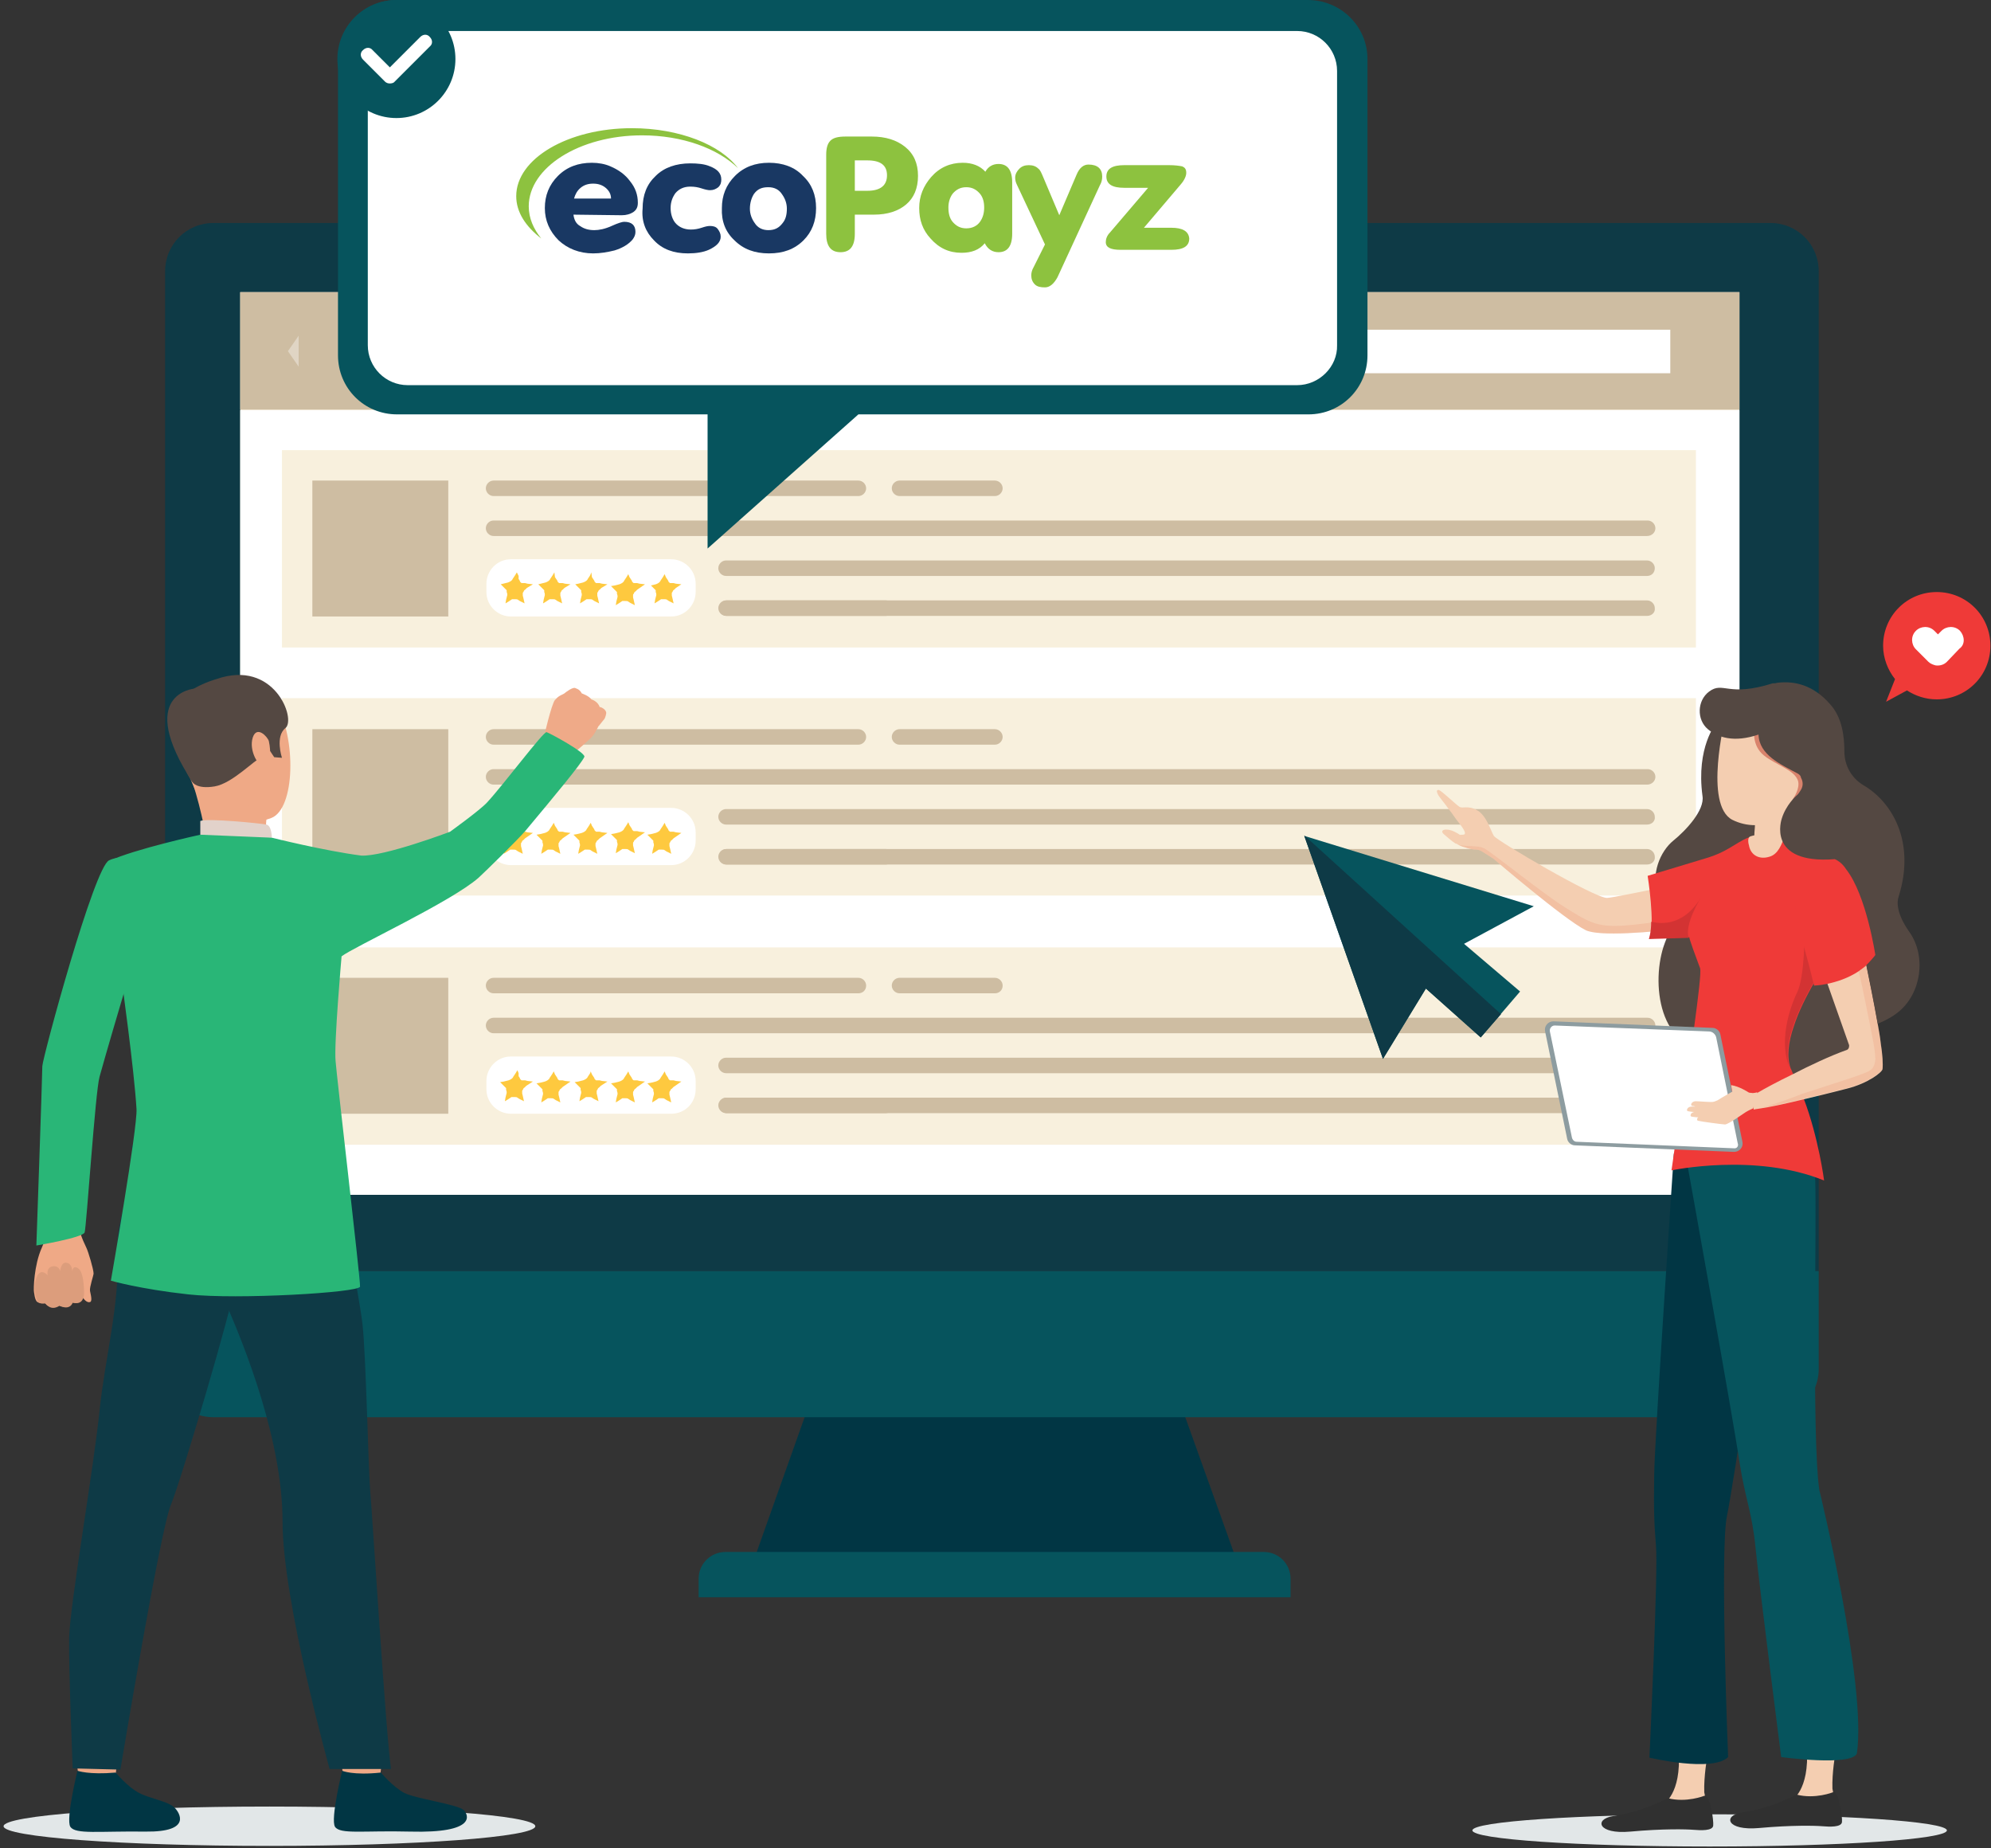 <?xml version="1.0" encoding="utf-8"?>
<!-- Generator: Adobe Illustrator 24.0.2, SVG Export Plug-In . SVG Version: 6.00 Build 0)  -->
<svg version="1.1" id="Layer_1" xmlns="http://www.w3.org/2000/svg" xmlns:xlink="http://www.w3.org/1999/xlink" x="0px" y="0px"
	 viewBox="0 0 334 310" style="enable-background:new 0 0 334 310;" xml:space="preserve">
<rect x="0" y="0" width="334" height="310" fill="#333333" stroke="none"/>
<style type="text/css">
	.st0{fill:#013644;}
	.st1{fill:#06545D;}
	.st2{fill:#0E3A46;}
	.st3{fill:#F8F0DD;}
	.st4{fill:#FFFFFF;}
	.st5{fill:#CEBDA2;}
	.st6{fill:#FEC93F;}
	.st7{opacity:0.36;}
	.st8{fill:#E2E7E8;}
	.st9{fill:#EFA986;}
	.st10{fill:#DC9D7C;}
	.st11{fill:#29B677;}
	.st12{fill:#EFAA88;}
	.st13{fill:#544842;}
	.st14{fill:#E2D2CA;}
	.st15{fill:#EF3A38;}
	.st16{fill:#F4CEB1;}
	.st17{opacity:0.3;fill:#ED9D80;enable-background:new    ;}
	.st18{fill:#303030;}
	.st19{fill:#D33333;}
	.st20{fill:#8D9CA0;}
	.st21{fill:#D9836C;}
	.st22{fill:#8DC23F;}
	.st23{fill:#193863;}
</style>
<g>
	<g>
		<g>
			<polygon class="st0" points="208.2,263.8 125.7,263.8 136.4,233.7 197.4,233.7 			"/>
			<path class="st1" d="M117.3,267.9h99.2v-3.1c0-2.5-2-4.5-4.5-4.5h-90.3c-2.5,0-4.5,2-4.5,4.5v3.1H117.3z"/>
			<g>
				<path class="st2" d="M305.1,45.5c0-4.5-3.6-8.1-8.1-8.1H35.8c-4.5,0-8.1,3.6-8.1,8.1v167.7h277.4V45.5z"/>
				<path class="st1" d="M27.7,213.2v16.4c0,4.5,3.6,8.1,8.1,8.1H297c4.5,0,8.1-3.6,8.1-8.1v-16.4H27.7z"/>
			</g>
			<rect x="40.3" y="49" class="st3" width="251.5" height="150.9"/>
		</g>
		<g>
			<g>
				<rect x="40.3" y="68.8" class="st4" width="251.5" height="131.6"/>
			</g>
			<g>
				<g>
					<rect x="47.3" y="75.5" class="st3" width="237.2" height="33.1"/>
					<rect x="52.4" y="80.6" class="st5" width="22.8" height="22.8"/>
					<g>
						<g>
							<path class="st4" d="M112.6,103.4H85.7c-2.2,0-4.1-1.8-4.1-4.1v-1.4c0-2.2,1.8-4.1,4.1-4.1h26.9c2.2,0,4.1,1.8,4.1,4.1v1.4
								C116.7,101.5,114.9,103.4,112.6,103.4z"/>
						</g>
						<g>
							<g>
								<path class="st6" d="M89.4,98L89.4,98l-0.9-0.1l-0.4-0.1c0,0,0,0-0.1,0l0,0l0,0l0,0l0,0l0,0c0,0,0,0-0.1,0l0,0
									c0,0,0,0-0.1,0l0,0c0,0,0,0-0.1,0l0,0c0,0,0,0-0.1,0l0,0c0,0,0,0-0.1,0c-0.1-0.1-0.3-0.2-0.3-0.4L87,97.1l0-0.5l0,0L86.7,96
									l0,0l0,0l-0.3,0.5l0,0l-0.2,0.3L86,97.1c-0.1,0.3-0.5,0.5-0.8,0.6l-0.4,0.1l-0.4,0.1l0,0L84,98l0.7,0.7L85,99l0,0l0,0l0,0
									l0,0l0,0l0,0l0,0l0,0l0,0c0,0,0,0,0,0.1l0,0c0,0,0,0,0,0.1l0,0c0,0,0,0,0,0.1c0.1,0.2,0.1,0.4,0.1,0.5l-0.1,0.4l-0.1,0.4
									l0,0l-0.1,0.6l0.5-0.3l0,0l0.3-0.2l0.3-0.2c0,0,0,0,0.1,0l0,0l0,0l0,0l0,0c0,0,0,0,0.1,0l0,0c0,0,0,0,0.1,0l0,0
									c0.1,0,0.1,0,0.2,0l0,0c0.2,0,0.4,0,0.5,0.1l0.3,0.2l0.8,0.4l-0.2-0.9l-0.1-0.4c0,0,0,0,0-0.1l0,0l0,0l0,0c0,0,0,0,0-0.1
									l0,0c0,0,0,0,0-0.1l0,0c0,0,0,0,0-0.1l0,0c0-0.1,0-0.1,0.1-0.2l0,0c0.1-0.2,0.1-0.3,0.3-0.4l0.3-0.3L89.4,98L89.4,98z"/>
							</g>
							<g>
								<path class="st6" d="M95.7,98L95.7,98l-0.9-0.1l-0.4-0.1c0,0,0,0-0.1,0l0,0l0,0l0,0l0,0l0,0c0,0,0,0-0.1,0l0,0
									c0,0,0,0-0.1,0l0,0c0,0,0,0-0.1,0l0,0c0,0,0,0-0.1,0l0,0c0,0,0,0-0.1,0c-0.1-0.1-0.3-0.2-0.3-0.4l-0.2-0.3l-0.2-0.3l0,0
									L93,96l0,0l0,0l-0.3,0.5l0,0l-0.2,0.3l-0.2,0.3c-0.1,0.3-0.5,0.5-0.8,0.6l-0.4,0.1l-0.4,0.1l0,0L90.3,98l0.7,0.7l0.3,0.3
									l0,0l0,0l0,0l0,0l0,0l0,0l0,0l0,0l0,0c0,0,0,0,0,0.1l0,0c0,0,0,0,0,0.1l0,0c0,0,0,0,0,0.1c0.1,0.2,0.1,0.4,0.1,0.5l-0.1,0.4
									l-0.1,0.4l0,0l-0.1,0.6l0.5-0.3l0,0l0.3-0.2l0.3-0.2c0,0,0,0,0.1,0l0,0l0,0l0,0l0,0c0,0,0,0,0.1,0l0,0c0,0,0,0,0.1,0l0,0
									c0.1,0,0.1,0,0.2,0l0,0c0.2,0,0.4,0,0.5,0.1l0.3,0.2l0.8,0.4l-0.2-0.9L94,99.9c0,0,0,0,0-0.1l0,0l0,0l0,0c0,0,0,0,0-0.1l0,0
									c0,0,0,0,0-0.1l0,0c0,0,0,0,0-0.1l0,0c0-0.1,0-0.1,0.1-0.2l0,0c0.1-0.2,0.1-0.3,0.3-0.4l0.3-0.3L95.7,98L95.7,98z"/>
							</g>
							<g>
								<path class="st6" d="M101.9,98L101.9,98l-0.9-0.1l-0.4-0.1c0,0,0,0-0.1,0l0,0l0,0l0,0l0,0l0,0c0,0,0,0-0.1,0l0,0
									c0,0,0,0-0.1,0l0,0c0,0,0,0-0.1,0l0,0c0,0,0,0-0.1,0l0,0c0,0,0,0-0.1,0c-0.1-0.1-0.3-0.2-0.3-0.4l-0.2-0.3l-0.2-0.3l0,0
									L99.2,96l0,0l0,0L99,96.5l0,0l-0.2,0.3l-0.2,0.3c-0.1,0.3-0.5,0.5-0.8,0.6l-0.4,0.1L97,97.9l0,0L96.5,98l0.7,0.7l0.3,0.3
									l0,0l0,0l0,0l0,0l0,0l0,0l0,0l0,0l0,0c0,0,0,0,0,0.1l0,0c0,0,0,0,0,0.1l0,0c0,0,0,0,0,0.1c0.1,0.2,0.1,0.4,0.1,0.5l-0.1,0.4
									l-0.1,0.4l0,0l-0.1,0.6l0.5-0.3l0,0l0.3-0.2l0.3-0.2c0,0,0,0,0.1,0l0,0l0,0l0,0l0,0c0,0,0,0,0.1,0l0,0c0,0,0,0,0.1,0l0,0
									c0.1,0,0.1,0,0.2,0l0,0c0.2,0,0.4,0,0.5,0.1l0.3,0.2l0.8,0.4l-0.2-0.9l-0.1-0.4c0,0,0,0,0-0.1l0,0l0,0l0,0c0,0,0,0,0-0.1
									l0,0c0,0,0,0,0-0.1l0,0c0,0,0,0,0-0.1l0,0c0-0.1,0-0.1,0.1-0.2l0,0c0.1-0.2,0.1-0.3,0.3-0.4l0.3-0.3L101.9,98L101.9,98z"/>
							</g>
							<g>
								<path class="st6" d="M108.2,98L108.2,98l-0.9-0.1l-0.4-0.1c0,0,0,0-0.1,0l0,0l0,0l0,0l0,0l0,0c0,0,0,0-0.1,0l0,0
									c0,0,0,0-0.1,0l0,0c0,0,0,0-0.1,0l0,0c0,0,0,0-0.1,0l0,0c0,0,0,0-0.1,0c-0.1-0.1-0.3-0.2-0.3-0.4l-0.2-0.3l-0.2-0.3l0,0
									l-0.2-0.5l0,0l0,0l-0.3,0.5l0,0l-0.2,0.3l-0.2,0.3c-0.1,0.3-0.5,0.5-0.8,0.6l-0.4,0.1l-0.4,0.1l0,0l-0.6,0.1l0.7,0.7
									l0.3,0.3l0,0l0,0l0,0l0,0l0,0l0,0l0,0l0,0l0,0c0,0,0,0,0,0.1l0,0c0,0,0,0,0,0.1l0,0c0,0,0,0,0,0.1c0.1,0.2,0.1,0.4,0.1,0.5
									l-0.1,0.4l-0.1,0.4l0,0l-0.1,0.6l0.5-0.3l0,0l0.3-0.2l0.3-0.2c0,0,0,0,0.1,0l0,0l0,0l0,0l0,0c0,0,0,0,0.1,0l0,0
									c0,0,0,0,0.1,0l0,0c0.1,0,0.1,0,0.2,0l0,0c0.2,0,0.4,0,0.5,0.1l0.3,0.2l0.8,0.4l-0.2-0.9l-0.1-0.4c0,0,0,0,0-0.1l0,0l0,0
									l0,0c0,0,0,0,0-0.1l0,0c0,0,0,0,0-0.1l0,0c0,0,0,0,0-0.1l0,0c0-0.1,0-0.1,0.1-0.2l0,0c0.1-0.2,0.1-0.3,0.3-0.4l0.3-0.3
									L108.2,98L108.2,98z"/>
							</g>
							<g>
								<path class="st6" d="M114.3,98L114.3,98l-0.9-0.1l-0.4-0.1c0,0,0,0-0.1,0l0,0l0,0l0,0l0,0l0,0c0,0,0,0-0.1,0l0,0
									c0,0,0,0-0.1,0l0,0c0,0,0,0-0.1,0l0,0c0,0,0,0-0.1,0l0,0c0,0,0,0-0.1,0c-0.1-0.1-0.3-0.2-0.3-0.4l-0.2-0.3l-0.2-0.3l0,0
									l-0.2-0.5l0,0l0,0l-0.3,0.5l0,0l-0.2,0.3l-0.2,0.3c-0.1,0.3-0.5,0.5-0.8,0.6l-0.4,0.1l-0.4,0.1l0,0L109,98l0.7,0.7L110,99
									l0,0l0,0l0,0l0,0l0,0l0,0l0,0l0,0l0,0c0,0,0,0,0,0.1l0,0c0,0,0,0,0,0.1l0,0c0,0,0,0,0,0.1c0.1,0.2,0.1,0.4,0.1,0.5l-0.1,0.4
									l-0.1,0.4l0,0l-0.1,0.6l0.5-0.3l0,0l0.3-0.2l0.3-0.2c0,0,0,0,0.1,0l0,0l0,0l0,0l0,0c0,0,0,0,0.1,0l0,0c0,0,0,0,0.1,0l0,0
									c0.1,0,0.1,0,0.2,0l0,0c0.2,0,0.4,0,0.5,0.1l0.3,0.2l0.8,0.4l-0.2-0.9l-0.1-0.4c0,0,0,0,0-0.1l0,0l0,0l0,0c0,0,0,0,0-0.1
									l0,0c0,0,0,0,0-0.1l0,0c0,0,0,0,0-0.1l0,0c0-0.1,0-0.1,0.1-0.2l0,0c0.1-0.2,0.1-0.3,0.3-0.4l0.3-0.3L114.3,98L114.3,98z"/>
							</g>
						</g>
					</g>
					<g id="XMLID_367_">
						<g id="XMLID_373_">
							<path class="st5" d="M166.9,83.2h-16c-0.7,0-1.3-0.6-1.3-1.3c0-0.7,0.6-1.3,1.3-1.3h16c0.7,0,1.3,0.6,1.3,1.3
								S167.6,83.2,166.9,83.2z"/>
						</g>
						<g id="XMLID_372_">
							<path class="st5" d="M144,83.2H82.8c-0.7,0-1.3-0.6-1.3-1.3c0-0.7,0.6-1.3,1.3-1.3H144c0.7,0,1.3,0.6,1.3,1.3
								S144.7,83.2,144,83.2z"/>
						</g>
						<g id="XMLID_371_">
							<path class="st5" d="M276.3,89.9H82.8c-0.7,0-1.3-0.6-1.3-1.3c0-0.7,0.6-1.3,1.3-1.3h193.6c0.7,0,1.3,0.6,1.3,1.3
								S277.1,89.9,276.3,89.9z"/>
						</g>
						<g id="XMLID_370_">
							<path class="st5" d="M276.3,96.6H121.8c-0.7,0-1.3-0.6-1.3-1.3s0.6-1.3,1.3-1.3h154.5c0.7,0,1.3,0.6,1.3,1.3
								S277.1,96.6,276.3,96.6z"/>
						</g>
						<g id="XMLID_1_">
							<path class="st5" d="M276.3,103.3H121.8c-0.7,0-1.3-0.6-1.3-1.3c0-0.7,0.6-1.3,1.3-1.3h154.5c0.7,0,1.3,0.6,1.3,1.3
								C277.7,102.7,277.1,103.3,276.3,103.3z"/>
						</g>
						<g id="XMLID_12_">
							<path class="st5" d="M148.6,103.3h-26.7c-0.7,0-1.3-0.6-1.3-1.3c0-0.7,0.6-1.3,1.3-1.3h26.7c0.7,0,1.3,0.6,1.3,1.3
								C149.9,102.7,149.3,103.3,148.6,103.3z"/>
						</g>
					</g>
				</g>
			</g>
			<g>
				<rect x="47.3" y="117.1" class="st3" width="237.2" height="33.1"/>
				<rect x="52.4" y="122.3" class="st5" width="22.8" height="22.8"/>
				<g>
					<g>
						<path class="st4" d="M112.6,145.1H85.7c-2.2,0-4.1-1.8-4.1-4.1v-1.4c0-2.2,1.8-4.1,4.1-4.1h26.9c2.2,0,4.1,1.8,4.1,4.1v1.4
							C116.7,143.2,114.9,145.1,112.6,145.1z"/>
					</g>
					<g>
						<g>
							<path class="st6" d="M89.4,139.7L89.4,139.7l-0.9-0.1l-0.4-0.1c0,0,0,0-0.1,0l0,0l0,0l0,0l0,0l0,0c0,0,0,0-0.1,0l0,0
								c0,0,0,0-0.1,0l0,0c0,0,0,0-0.1,0l0,0c0,0,0,0-0.1,0l0,0c0,0,0,0-0.1,0c-0.1-0.1-0.3-0.2-0.3-0.4l-0.2-0.3l-0.2-0.3l0,0
								l-0.2-0.5l0,0l0,0l-0.3,0.5l0,0l-0.2,0.3l-0.2,0.3c-0.1,0.3-0.5,0.5-0.8,0.6l-0.4,0.1l-0.4,0.1l0,0l-0.6,0.1l0.7,0.7l0.3,0.3
								l0,0l0,0l0,0l0,0l0,0l0,0l0,0l0,0l0,0c0,0,0,0,0,0.1l0,0c0,0,0,0,0,0.1l0,0c0,0,0,0,0,0.1c0.1,0.2,0.1,0.4,0.1,0.5l-0.1,0.4
								l-0.1,0.4l0,0l-0.1,0.6l0.5-0.3l0,0l0.3-0.2l0.3-0.2c0,0,0,0,0.1,0l0,0l0,0l0,0l0,0c0,0,0,0,0.1,0l0,0c0,0,0,0,0.1,0l0,0
								c0.1,0,0.1,0,0.2,0l0,0c0.2,0,0.4,0,0.5,0.1l0.3,0.2l0.8,0.4l-0.2-0.9l-0.1-0.4c0,0,0,0,0-0.1l0,0l0,0l0,0c0,0,0,0,0-0.1l0,0
								c0,0,0,0,0-0.1l0,0c0,0,0,0,0-0.1l0,0c0-0.1,0-0.1,0.1-0.2l0,0c0.1-0.2,0.1-0.3,0.3-0.4l0.3-0.3L89.4,139.7L89.4,139.7z"/>
						</g>
						<g>
							<path class="st6" d="M95.7,139.7L95.7,139.7l-0.9-0.1l-0.4-0.1c0,0,0,0-0.1,0l0,0l0,0l0,0l0,0l0,0c0,0,0,0-0.1,0l0,0
								c0,0,0,0-0.1,0l0,0c0,0,0,0-0.1,0l0,0c0,0,0,0-0.1,0l0,0c0,0,0,0-0.1,0c-0.1-0.1-0.3-0.2-0.3-0.4l-0.2-0.3l-0.2-0.3l0,0
								l-0.2-0.5l0,0l0,0l-0.3,0.5l0,0l-0.2,0.3l-0.2,0.3c-0.1,0.3-0.5,0.5-0.8,0.6l-0.4,0.1l-0.4,0.1l0,0L90,140l0.7,0.7L91,141
								l0,0l0,0l0,0l0,0l0,0l0,0l0,0l0,0l0,0c0,0,0,0,0,0.1l0,0c0,0,0,0,0,0.1l0,0c0,0,0,0,0,0.1c0.1,0.2,0.1,0.4,0.1,0.5l-0.1,0.4
								l-0.1,0.4l0,0l-0.1,0.6l0.5-0.3l0,0l0.3-0.2l0.3-0.2c0,0,0,0,0.1,0l0,0l0,0l0,0l0,0c0,0,0,0,0.1,0l0,0c0,0,0,0,0.1,0l0,0
								c0.1,0,0.1,0,0.2,0l0,0c0.2,0,0.4,0,0.5,0.1l0.3,0.2l0.8,0.4l-0.2-0.9l-0.1-0.4c0,0,0,0,0-0.1l0,0l0,0l0,0c0,0,0,0,0-0.1l0,0
								c0,0,0,0,0-0.1l0,0c0,0,0,0,0-0.1l0,0c0-0.1,0-0.1,0.1-0.2l0,0c0.1-0.2,0.1-0.3,0.3-0.4l0.3-0.3L95.7,139.7L95.7,139.7z"/>
						</g>
						<g>
							<path class="st6" d="M101.9,139.7L101.9,139.7l-0.9-0.1l-0.4-0.1c0,0,0,0-0.1,0l0,0l0,0l0,0l0,0l0,0c0,0,0,0-0.1,0l0,0
								c0,0,0,0-0.1,0l0,0c0,0,0,0-0.1,0l0,0c0,0,0,0-0.1,0l0,0c0,0,0,0-0.1,0c-0.1-0.1-0.3-0.2-0.3-0.4l-0.2-0.3l-0.2-0.3l0,0
								l-0.2-0.5l0,0l0,0l-0.3,0.5l0,0l-0.2,0.3l-0.2,0.3c-0.1,0.3-0.5,0.5-0.8,0.6l-0.4,0.1l-0.4,0.1l0,0l-0.6,0.1l0.7,0.7l0.3,0.3
								l0,0l0,0l0,0l0,0l0,0l0,0l0,0l0,0l0,0c0,0,0,0,0,0.1l0,0c0,0,0,0,0,0.1l0,0c0,0,0,0,0,0.1c0.1,0.2,0.1,0.4,0.1,0.5l-0.1,0.4
								l-0.1,0.4l0,0l-0.1,0.6l0.5-0.3l0,0l0.3-0.2l0.3-0.2c0,0,0,0,0.1,0l0,0l0,0l0,0l0,0c0,0,0,0,0.1,0l0,0c0,0,0,0,0.1,0l0,0
								c0.1,0,0.1,0,0.2,0l0,0c0.2,0,0.4,0,0.5,0.1l0.3,0.2l0.8,0.4l-0.2-0.9l-0.1-0.4c0,0,0,0,0-0.1l0,0l0,0l0,0c0,0,0,0,0-0.1l0,0
								c0,0,0,0,0-0.1l0,0c0,0,0,0,0-0.1l0,0c0-0.1,0-0.1,0.1-0.2l0,0c0.1-0.2,0.1-0.3,0.3-0.4l0.3-0.3L101.9,139.7L101.9,139.7z"/>
						</g>
						<g>
							<path class="st6" d="M108.2,139.6L108.2,139.6l-0.9-0.1l-0.4-0.1c0,0,0,0-0.1,0l0,0l0,0l0,0l0,0l0,0c0,0,0,0-0.1,0l0,0
								c0,0,0,0-0.1,0l0,0c0,0,0,0-0.1,0l0,0c0,0,0,0-0.1,0l0,0c0,0,0,0-0.1,0c-0.1-0.1-0.3-0.2-0.3-0.4l-0.2-0.3l-0.2-0.3l0,0
								l-0.2-0.5l0,0l0,0l-0.3,0.5l0,0l-0.2,0.3l-0.2,0.3c-0.1,0.3-0.5,0.5-0.8,0.6l-0.4,0.1l-0.4,0.1l0,0l-0.6,0.1l0.7,0.7l0.3,0.3
								l0,0l0,0l0,0l0,0l0,0l0,0l0,0l0,0l0,0c0,0,0,0,0,0.1l0,0c0,0,0,0,0,0.1l0,0c0,0,0,0,0,0.1c0.1,0.2,0.1,0.4,0.1,0.5l-0.1,0.4
								l-0.1,0.4l0,0l-0.1,0.6l0.5-0.3l0,0l0.3-0.2l0.3-0.2c0,0,0,0,0.1,0l0,0l0,0l0,0l0,0c0,0,0,0,0.1,0l0,0c0,0,0,0,0.1,0l0,0
								c0.1,0,0.1,0,0.2,0l0,0c0.2,0,0.4,0,0.5,0.1l0.3,0.2l0.8,0.4l-0.2-0.9l-0.1-0.4c0,0,0,0,0-0.1l0,0l0,0l0,0c0,0,0,0,0-0.1l0,0
								c0,0,0,0,0-0.1l0,0c0,0,0,0,0-0.1l0,0c0-0.1,0-0.1,0.1-0.2l0,0c0.1-0.2,0.1-0.3,0.3-0.4l0.3-0.3L108.2,139.6L108.2,139.6z"/>
						</g>
						<g>
							<path class="st6" d="M114.3,139.7L114.3,139.7l-0.9-0.1l-0.4-0.1c0,0,0,0-0.1,0l0,0l0,0l0,0l0,0l0,0c0,0,0,0-0.1,0l0,0
								c0,0,0,0-0.1,0l0,0c0,0,0,0-0.1,0l0,0c0,0,0,0-0.1,0l0,0c0,0,0,0-0.1,0c-0.1-0.1-0.3-0.2-0.3-0.4l-0.2-0.3l-0.2-0.3l0,0
								l-0.2-0.5l0,0l0,0l-0.3,0.5l0,0l-0.2,0.3l-0.2,0.3c-0.1,0.3-0.5,0.5-0.8,0.6l-0.4,0.1l-0.4,0.1l0,0l-0.6,0.1l0.7,0.7l0.3,0.3
								l0,0l0,0l0,0l0,0l0,0l0,0l0,0l0,0l0,0c0,0,0,0,0,0.1l0,0c0,0,0,0,0,0.1l0,0c0,0,0,0,0,0.1c0.1,0.2,0.1,0.4,0.1,0.5l-0.1,0.4
								l-0.1,0.4l0,0l-0.1,0.6l0.5-0.3l0,0l0.3-0.2l0.3-0.2c0,0,0,0,0.1,0l0,0l0,0l0,0l0,0c0,0,0,0,0.1,0l0,0c0,0,0,0,0.1,0l0,0
								c0.1,0,0.1,0,0.2,0l0,0c0.2,0,0.4,0,0.5,0.1l0.3,0.2l0.8,0.4l-0.2-0.9l-0.1-0.4c0,0,0,0,0-0.1l0,0l0,0l0,0c0,0,0,0,0-0.1l0,0
								c0,0,0,0,0-0.1l0,0c0,0,0,0,0-0.1l0,0c0-0.1,0-0.1,0.1-0.2l0,0c0.1-0.2,0.1-0.3,0.3-0.4l0.3-0.3L114.3,139.7L114.3,139.7z"/>
						</g>
					</g>
				</g>
				<g id="XMLID_13_">
					<g id="XMLID_19_">
						<path class="st5" d="M166.9,124.9h-16c-0.7,0-1.3-0.6-1.3-1.3c0-0.7,0.6-1.3,1.3-1.3h16c0.7,0,1.3,0.6,1.3,1.3
							S167.6,124.9,166.9,124.9z"/>
					</g>
					<g id="XMLID_18_">
						<path class="st5" d="M144,124.9H82.8c-0.7,0-1.3-0.6-1.3-1.3c0-0.7,0.6-1.3,1.3-1.3H144c0.7,0,1.3,0.6,1.3,1.3
							S144.7,124.9,144,124.9z"/>
					</g>
					<g id="XMLID_17_">
						<path class="st5" d="M276.3,131.6H82.8c-0.7,0-1.3-0.6-1.3-1.3s0.6-1.3,1.3-1.3h193.6c0.7,0,1.3,0.6,1.3,1.3
							S277.1,131.6,276.3,131.6z"/>
					</g>
					<g id="XMLID_16_">
						<path class="st5" d="M276.3,138.3H121.8c-0.7,0-1.3-0.6-1.3-1.3s0.6-1.3,1.3-1.3h154.5c0.7,0,1.3,0.6,1.3,1.3
							C277.7,137.7,277.1,138.3,276.3,138.3z"/>
					</g>
					<g id="XMLID_15_">
						<path class="st5" d="M276.3,145H121.8c-0.7,0-1.3-0.6-1.3-1.3s0.6-1.3,1.3-1.3h154.5c0.7,0,1.3,0.6,1.3,1.3
							C277.7,144.4,277.1,145,276.3,145z"/>
					</g>
					<g id="XMLID_14_">
						<path class="st5" d="M148.6,145h-26.7c-0.7,0-1.3-0.6-1.3-1.3s0.6-1.3,1.3-1.3h26.7c0.7,0,1.3,0.6,1.3,1.3
							C149.9,144.4,149.3,145,148.6,145z"/>
					</g>
				</g>
			</g>
			<g>
				<rect x="47.3" y="158.9" class="st3" width="237.2" height="33.1"/>
				<rect x="52.4" y="164" class="st5" width="22.8" height="22.8"/>
				<g>
					<g>
						<path class="st4" d="M112.6,186.8H85.7c-2.2,0-4.1-1.8-4.1-4.1v-1.4c0-2.2,1.8-4.1,4.1-4.1h26.9c2.2,0,4.1,1.8,4.1,4.1v1.4
							C116.7,185,114.9,186.8,112.6,186.8z"/>
					</g>
					<g>
						<g>
							<path class="st6" d="M89.4,181.4L89.4,181.4l-0.9-0.1l-0.4-0.1c0,0,0,0-0.1,0l0,0l0,0l0,0l0,0l0,0c0,0,0,0-0.1,0l0,0
								c0,0,0,0-0.1,0l0,0c0,0,0,0-0.1,0l0,0c0,0,0,0-0.1,0l0,0c0,0,0,0-0.1,0c-0.1-0.1-0.3-0.2-0.3-0.4l-0.2-0.3l0-0.5l0,0
								l-0.2-0.5l0,0l0,0l-0.3,0.5l0,0l-0.2,0.3l-0.2,0.3c-0.1,0.3-0.5,0.5-0.8,0.6l-0.4,0.1l-0.4,0.1l0,0l-0.6,0.1l0.7,0.7l0.3,0.3
								l0,0l0,0l0,0l0,0l0,0l0,0l0,0l0,0l0,0c0,0,0,0,0,0.1l0,0c0,0,0,0,0,0.1l0,0c0,0,0,0,0,0.1c0.1,0.2,0.1,0.4,0.1,0.5l-0.1,0.4
								l-0.1,0.4l0,0l-0.1,0.6l0.5-0.3l0,0l0.3-0.2l0.3-0.2c0,0,0,0,0.1,0l0,0l0,0l0,0l0,0c0,0,0,0,0.1,0l0,0c0,0,0,0,0.1,0l0,0
								c0.1,0,0.1,0,0.2,0l0,0c0.2,0,0.4,0,0.5,0.1l0.3,0.2l0.8,0.4l-0.2-0.9l-0.1-0.4c0,0,0,0,0-0.1l0,0l0,0l0,0c0,0,0,0,0-0.1l0,0
								c0,0,0,0,0-0.1l0,0c0,0,0,0,0-0.1l0,0c0-0.1,0-0.1,0.1-0.2l0,0c0.1-0.2,0.1-0.3,0.3-0.4l0.3-0.3L89.4,181.4L89.4,181.4z"/>
						</g>
						<g>
							<path class="st6" d="M95.7,181.4L95.7,181.4l-0.9-0.1l-0.4-0.1c0,0,0,0-0.1,0l0,0l0,0l0,0l0,0l0,0c0,0,0,0-0.1,0l0,0
								c0,0,0,0-0.1,0l0,0c0,0,0,0-0.1,0l0,0c0,0,0,0-0.1,0l0,0c0,0,0,0-0.1,0c-0.1-0.1-0.3-0.2-0.3-0.4l-0.2-0.3l-0.2-0.3l0,0
								l-0.2-0.5l0,0l0,0l-0.3,0.5l0,0l-0.2,0.3l-0.2,0.3c-0.1,0.3-0.5,0.5-0.8,0.6l-0.4,0.1l-0.4,0.1l0,0l-0.6,0.1l0.7,0.7l0.3,0.3
								l0,0l0,0l0,0l0,0l0,0l0,0l0,0l0,0l0,0c0,0,0,0,0,0.1l0,0c0,0,0,0,0,0.1l0,0c0,0,0,0,0,0.1c0.1,0.2,0.1,0.4,0.1,0.5l-0.1,0.4
								l-0.1,0.4l0,0l-0.1,0.6l0.5-0.3l0,0l0.3-0.2l0.3-0.2c0,0,0,0,0.1,0l0,0l0,0l0,0l0,0c0,0,0,0,0.1,0l0,0c0,0,0,0,0.1,0l0,0
								c0.1,0,0.1,0,0.2,0l0,0c0.2,0,0.4,0,0.5,0.1l0.3,0.2l0.8,0.4l-0.2-0.9l-0.1-0.4c0,0,0,0,0-0.1l0,0l0,0l0,0c0,0,0,0,0-0.1l0,0
								c0,0,0,0,0-0.1l0,0c0,0,0,0,0-0.1l0,0c0-0.1,0-0.1,0.1-0.2l0,0c0.1-0.2,0.1-0.3,0.3-0.4l0.3-0.3L95.7,181.4L95.7,181.4z"/>
						</g>
						<g>
							<path class="st6" d="M101.9,181.4L101.9,181.4l-0.9-0.1l-0.4-0.1c0,0,0,0-0.1,0l0,0l0,0l0,0l0,0l0,0c0,0,0,0-0.1,0l0,0
								c0,0,0,0-0.1,0l0,0c0,0,0,0-0.1,0l0,0c0,0,0,0-0.1,0l0,0c0,0,0,0-0.1,0c-0.1-0.1-0.3-0.2-0.3-0.4l-0.2-0.3l-0.2-0.3l0,0
								l-0.2-0.5l0,0l0,0L99,180l0,0l-0.2,0.3l-0.2,0.3c-0.1,0.3-0.5,0.5-0.8,0.6l-0.4,0.1l-0.4,0.1l0,0l-0.6,0.1l0.7,0.7l0.3,0.3
								l0,0l0,0l0,0l0,0l0,0l0,0l0,0l0,0l0,0c0,0,0,0,0,0.1l0,0c0,0,0,0,0,0.1l0,0c0,0,0,0,0,0.1c0.1,0.2,0.1,0.4,0.1,0.5l-0.1,0.4
								l-0.1,0.4l0,0l-0.1,0.6l0.5-0.3l0,0l0.3-0.2l0.3-0.2c0,0,0,0,0.1,0l0,0l0,0l0,0l0,0c0,0,0,0,0.1,0l0,0c0,0,0,0,0.1,0l0,0
								c0.1,0,0.1,0,0.2,0l0,0c0.2,0,0.4,0,0.5,0.1l0.3,0.2l0.8,0.4l-0.2-0.9l-0.1-0.4c0,0,0,0,0-0.1l0,0l0,0l0,0c0,0,0,0,0-0.1l0,0
								c0,0,0,0,0-0.1l0,0c0,0,0,0,0-0.1l0,0c0-0.1,0-0.1,0.1-0.2l0,0c0.1-0.2,0.1-0.3,0.3-0.4l0.3-0.3L101.9,181.4L101.9,181.4z"/>
						</g>
						<g>
							<path class="st6" d="M108.2,181.4L108.2,181.4l-0.9-0.1l-0.4-0.1c0,0,0,0-0.1,0l0,0l0,0l0,0l0,0l0,0c0,0,0,0-0.1,0l0,0
								c0,0,0,0-0.1,0l0,0c0,0,0,0-0.1,0l0,0c0,0,0,0-0.1,0l0,0c0,0,0,0-0.1,0c-0.1-0.1-0.3-0.2-0.3-0.4l-0.2-0.3l-0.2-0.3l0,0
								l-0.2-0.5l0,0l0,0l-0.3,0.5l0,0l-0.2,0.3l-0.2,0.3c-0.1,0.3-0.5,0.5-0.8,0.6l-0.4,0.1l-0.4,0.1l0,0l-0.6,0.1l0.7,0.7l0.3,0.3
								l0,0l0,0l0,0l0,0l0,0l0,0l0,0l0,0l0,0c0,0,0,0,0,0.1l0,0c0,0,0,0,0,0.1l0,0c0,0,0,0,0,0.1c0.1,0.2,0.1,0.4,0.1,0.5l-0.1,0.4
								l-0.1,0.4l0,0l-0.1,0.6l0.5-0.3l0,0l0.3-0.2l0.3-0.2c0,0,0,0,0.1,0l0,0l0,0l0,0l0,0c0,0,0,0,0.1,0l0,0c0,0,0,0,0.1,0l0,0
								c0.1,0,0.1,0,0.2,0l0,0c0.2,0,0.4,0,0.5,0.1l0.3,0.2l0.8,0.4l-0.2-0.9l-0.1-0.4c0,0,0,0,0-0.1l0,0l0,0l0,0c0,0,0,0,0-0.1l0,0
								c0,0,0,0,0-0.1l0,0c0,0,0,0,0-0.1l0,0c0-0.1,0-0.1,0.1-0.2l0,0c0.1-0.2,0.1-0.3,0.3-0.4l0.3-0.3L108.2,181.4L108.2,181.4z"/>
						</g>
						<g>
							<path class="st6" d="M114.3,181.4L114.3,181.4l-0.9-0.1l-0.4-0.1c0,0,0,0-0.1,0l0,0l0,0l0,0l0,0l0,0c0,0,0,0-0.1,0l0,0
								c0,0,0,0-0.1,0l0,0c0,0,0,0-0.1,0l0,0c0,0,0,0-0.1,0l0,0c0,0,0,0-0.1,0c-0.1-0.1-0.3-0.2-0.3-0.4l-0.2-0.3l-0.2-0.3l0,0
								l-0.2-0.5l0,0l0,0l-0.3,0.5l0,0l-0.2,0.3l-0.2,0.3c-0.1,0.3-0.5,0.5-0.8,0.6l-0.4,0.1l-0.4,0.1l0,0l-0.6,0.1l0.7,0.7l0.3,0.3
								l0,0l0,0l0,0l0,0l0,0l0,0l0,0l0,0l0,0c0,0,0,0,0,0.1l0,0c0,0,0,0,0,0.1l0,0c0,0,0,0,0,0.1c0.1,0.2,0.1,0.4,0.1,0.5l-0.1,0.4
								l-0.1,0.4l0,0l-0.1,0.6l0.5-0.3l0,0l0.3-0.2l0.3-0.2c0,0,0,0,0.1,0l0,0l0,0l0,0l0,0c0,0,0,0,0.1,0l0,0c0,0,0,0,0.1,0l0,0
								c0.1,0,0.1,0,0.2,0l0,0c0.2,0,0.4,0,0.5,0.1l0.3,0.2l0.8,0.4l-0.2-0.9l-0.1-0.4c0,0,0,0,0-0.1l0,0l0,0l0,0c0,0,0,0,0-0.1l0,0
								c0,0,0,0,0-0.1l0,0c0,0,0,0,0-0.1l0,0c0-0.1,0-0.1,0.1-0.2l0,0c0.1-0.2,0.1-0.3,0.3-0.4l0.3-0.3L114.3,181.4L114.3,181.4z"/>
						</g>
					</g>
				</g>
				<g id="XMLID_20_">
					<g id="XMLID_26_">
						<path class="st5" d="M166.9,166.6h-16c-0.7,0-1.3-0.6-1.3-1.3s0.6-1.3,1.3-1.3h16c0.7,0,1.3,0.6,1.3,1.3
							C168.2,166.1,167.6,166.6,166.9,166.6z"/>
					</g>
					<g id="XMLID_25_">
						<path class="st5" d="M144,166.6H82.8c-0.7,0-1.3-0.6-1.3-1.3s0.6-1.3,1.3-1.3H144c0.7,0,1.3,0.6,1.3,1.3
							C145.3,166.1,144.7,166.6,144,166.6z"/>
					</g>
					<g id="XMLID_24_">
						<path class="st5" d="M276.3,173.3H82.8c-0.7,0-1.3-0.6-1.3-1.3s0.6-1.3,1.3-1.3h193.6c0.7,0,1.3,0.6,1.3,1.3
							C277.7,172.8,277.1,173.3,276.3,173.3z"/>
					</g>
					<g id="XMLID_23_">
						<path class="st5" d="M276.3,180H121.8c-0.7,0-1.3-0.6-1.3-1.3s0.6-1.3,1.3-1.3h154.5c0.7,0,1.3,0.6,1.3,1.3
							S277.1,180,276.3,180z"/>
					</g>
					<g id="XMLID_22_">
						<path class="st5" d="M276.3,186.7H121.8c-0.7,0-1.3-0.6-1.3-1.3s0.6-1.3,1.3-1.3h154.5c0.7,0,1.3,0.6,1.3,1.3
							S277.1,186.7,276.3,186.7z"/>
					</g>
					<g id="XMLID_21_">
						<path class="st5" d="M148.6,186.7h-26.7c-0.7,0-1.3-0.6-1.3-1.3s0.6-1.3,1.3-1.3h26.7c0.7,0,1.3,0.6,1.3,1.3
							S149.3,186.7,148.6,186.7z"/>
					</g>
				</g>
			</g>
			<g>
				<g>
					<rect x="40.3" y="49" class="st5" width="251.5" height="19.7"/>
				</g>
				<g>
					<rect x="66.3" y="55.3" class="st4" width="213.9" height="7.3"/>
				</g>
				<g class="st7">
					<g>
						<polygon class="st4" points="57.7,56.3 57.7,61.5 59.5,58.9 						"/>
					</g>
					<g>
						<polygon class="st4" points="50.1,61.5 50.1,56.3 48.3,58.9 						"/>
					</g>
				</g>
			</g>
		</g>
		<g>
			<polygon class="st1" points="218.8,140.2 232,177.6 239.2,165.8 248.4,174 255,166.3 245.6,158.3 257.3,152 			"/>
			<polygon class="st2" points="218.8,140.2 232,177.6 239.2,165.8 248.4,174 251.8,170.1 218.9,140.2 			"/>
		</g>
	</g>
	<g>
		<ellipse class="st8" cx="45.2" cy="306.3" rx="44.6" ry="3.3"/>
		<g>
			<g>
				<g>
					<g>
						<path class="st9" d="M12.7,204.5c0,0,0.7,1.2,0.8,2.2c0.1,0.8,0.7,1.9,1,2.6c0.3,0.6,1.2,3.6,1.2,4.3c0,0.3-0.7,2.3-0.6,2.9
							c0.1,0.6,0.5,1.9-0.1,1.9c-0.6,0.1-1.2-0.9-1.2-0.9s0.1,0.6-0.4,0.8c-0.9,0.4-1.4,0.1-1.4,0.1s-0.3,0.6-0.8,0.7
							c-0.9,0.2-1.4-0.2-1.4-0.2s-0.4,0.4-1.1,0.3c-0.8,0-1.2-0.7-1.2-0.7s-1.1,0.2-1.4-0.3s-0.3-1-0.4-1.5c-0.1-0.4,0-4.5,1.3-7.4
							c1.4-2.9-0.3-5.7-0.3-5.7L12.7,204.5z"/>
					</g>
				</g>
			</g>
			<g>
				<g>
					<path class="st10" d="M14.1,217.2c0,0,0.1-3.6-0.9-4.4c-1-0.8-1.1,0.5-1.1,0.5s0.1-1.3-0.9-1.5s-1.1,1.4-1.1,1.4
						s-0.2-1-1.3-0.8S8,213.9,8,213.9s-1-1.2-1.7,0c-1.1,2,0,4.4,0,4.4s0.3,0.5,1.4,0.3c0,0,0.7,1.4,2.3,0.4c0,0,1.6,0.9,2.2-0.5
						C12.1,218.4,13.8,219.2,14.1,217.2z"/>
				</g>
			</g>
			<path class="st11" d="M25,152.4c0,0-6.2,20.6-8.3,28.2c-0.7,2.4-2.2,25.2-2.5,26.1c-0.3,0.9-8.1,2.2-8.1,2.2s1-28.5,1-30.1
				c0.1-1.6,8.7-33.4,11.2-34.5c1.9-0.9,2.9-0.1,5.2,1.6C26.8,148.4,25,152.4,25,152.4z"/>
			<path class="st12" d="M101.7,119.6c0,0-0.1,0.8-0.4,1.1c0,0-0.5,0.6-0.8,1c-0.1,0.1-0.2,0.2-0.2,0.3c-0.2,0.3-0.5,1.1-1.2,1.8
				c-0.7,0.7-3.3,2.9-3.3,2.9l-2.3-1.9l-2.3-1c0,0,1.3-5.7,1.9-6.4c0.1-0.1,0.1-0.1,0.2-0.2c0.5-0.6,1.2-0.7,1.5-1
				c0.1-0.1,1.3-1,1.7-0.8c0.6,0.2,0.9,0.5,1.1,0.9c0,0,1.2,0.4,1.6,1c0,0,1.1,0.3,1.4,1.3C100.6,118.5,101.7,118.9,101.7,119.6z"/>
			<g>
				<g>
					<path class="st9" d="M20,293.3c0,0-0.6,3.9-0.6,4.5c-0.1,0.6-6.3-0.3-6.3-0.3l-0.5-4.7C12.6,292.8,19.2,292.8,20,293.3z"/>
				</g>
			</g>
			<g>
				<g>
					<path class="st0" d="M19.4,297.3c0,0,2,2.4,3.9,3.4s4.9,1.4,6,2.5c0.8,0.8,3,4.1-4.9,4s-11.7,0.5-12.6-0.8
						C11,305.1,13,297,13,297S14.9,297.7,19.4,297.3z"/>
				</g>
			</g>
			<g>
				<g>
					<path class="st9" d="M64.4,293.3c0,0-0.6,3.9-0.6,4.5s-6.3-0.3-6.3-0.3l-0.5-4.7C57,292.8,63.7,292.8,64.4,293.3z"/>
				</g>
			</g>
			<g>
				<g>
					<path class="st0" d="M63.9,297.3c0,0,2,2.4,3.9,3.4s8.9,1.9,10,2.9c0.8,0.8,2.2,3.9-9,3.6c-7.9-0.2-11.7,0.5-12.6-0.8
						c-0.8-1.3,1.2-9.4,1.2-9.4S59.2,297.8,63.9,297.3z"/>
				</g>
			</g>
			<g>
				<g>
					<path class="st2" d="M25.1,192.7c0,0-5.8,9.3-5.4,17.6c0.4,8.4-2.1,17.5-3,26.3c-1,9.8-5,32.8-5.1,38.1
						c-0.1,5.2,0.6,21.9,0.6,21.9l8,0.2c0,0,6.7-40.4,8.5-44.5c1.7-4.1,10.4-33.5,10.7-36.8C39.6,212.1,25.1,192.7,25.1,192.7z"/>
				</g>
			</g>
			<g>
				<g>
					<path class="st2" d="M55.8,193.9c0,0,4.4,23,5,28.1s1,24.8,1.3,28s2.7,41.8,3.5,46.7H55.3c0,0-7.9-28.1-7.9-41.5
						c0-13.3-6.1-29-10-37.7c-3.9-8.8-12.9-9-15.3-25.3C22.2,192.2,52.5,188.8,55.8,193.9z"/>
				</g>
			</g>
			<g>
				<g>
					<path class="st9" d="M34.8,114.8c0,0,7.8-2.9,11.4,3c3.6,6,3.3,17.9-0.7,19.4c-3.9,1.5-9.9,0.7-11.9-3s-3.8-9.1-3.8-12.7
						C30,117.8,32.8,115.8,34.8,114.8z"/>
				</g>
			</g>
			<g>
				<g>
					<path class="st9" d="M44.7,137.4c0,0-0.3,2.1,0.2,3.2c0.5,1-10.1,1.1-10.1,1.1s-0.9-5.7-2.5-10.4
						C30.7,126.4,44.7,137.4,44.7,137.4z"/>
				</g>
			</g>
			<g>
				<g>
					<path class="st13" d="M32.3,131.2c0,0,0.7,1.2,3.7,0.7s6.7-4.5,7.9-4.9c1.3-0.4,1.3-1.2,1.3-1.2L46,127l1.3,0.1
						c0,0-1.2-3.6,0.6-5c1.8-1.5-1.9-11.6-11.6-8.2c0,0-7.4,2-7.1,6.3C29.6,124.3,30.6,129.1,32.3,131.2z"/>
				</g>
			</g>
			<g>
				<g>
					<path class="st14" d="M45.6,140.5c0,0,0-2-0.9-2.2s-10-1.1-11.1-0.6v2.3C33.6,140,35.7,141.3,45.6,140.5z"/>
				</g>
			</g>
			<g>
				<g>
					<path class="st9" d="M45.1,124.3c-0.2-0.7-2-2.7-2.7-0.6c-0.7,2.2,1,5.1,2,4.8C45.4,128.3,45.5,126.1,45.1,124.3z"/>
				</g>
			</g>
			<g>
				<g>
					<path class="st11" d="M60.6,143.5c-6.2-0.8-15-3-15-3l-12-0.5c0,0-11,2.4-15.3,4.4c-0.4,0.2-0.4,9.8-1.5,12.3l3.6,7.6
						c0,0,2.1,15,2.5,21.7c0.2,3.1-4.3,28.8-4.3,28.8s4.8,1.4,13,2.3c8.2,0.9,28.6-0.3,28.8-1.3c0.1-1-4-36-4.1-37.8
						c-0.3-2.8,1-17.6,1-17.6c1.9-1.5,18.5-9.2,23-13.2c1.2-1.1,6.3-6.1,7.8-7.8c5.1-6.1,9.4-11.3,9.9-12.4c0.6-0.6-5.7-4-6.3-4.2
						c-0.5-0.2-7.3,8.9-10,11.8c-1.2,1.3-6.2,4.9-6.2,4.9S64.4,143.7,60.6,143.5z"/>
				</g>
			</g>
			<g>
				<g>
					<path class="st13" d="M32.6,115.5c0,0-10,0.8-0.3,15.7L32.6,115.5z"/>
				</g>
			</g>
		</g>
	</g>
	<g>
		<g>
			<ellipse class="st8" cx="286.8" cy="307" rx="39.8" ry="2.7"/>
			<g>
				<g>
					<path class="st15" d="M317.9,113.9c-1.2-1.5-2-3.5-2-5.6c0-5,4-9,9-9s9,4,9,9s-4,9-9,9c-1.9,0-3.6-0.6-5-1.5l-3.5,1.9
						L317.9,113.9z"/>
					<path class="st4" d="M328.8,105.8c-0.9-0.9-2.3-0.8-3.1,0l-0.6,0.6l-0.6-0.6c-0.9-0.9-2.3-0.8-3.1,0c-0.9,0.9-0.8,2.3,0,3.1
						l2.1,2.1l0,0c0.3,0.3,0.8,0.5,1.2,0.6c0.7,0.1,1.4-0.1,1.9-0.6l2.1-2.2C329.7,108.1,329.6,106.7,328.8,105.8z"/>
				</g>
				<g>
					<path class="st13" d="M310.3,162.5l3.2,12.5c0,0-12,9.2-16.7,5.3s0.1-15.8,0.1-15.8l1.7-1.7L310.3,162.5z"/>
					<path class="st13" d="M287.9,121.3c0,0-3.4,4-2.3,12.2c0.4,2.4-2.8,5.8-4.9,7.5s-4,5.7-2.4,9.5c1.7,3.8,2.4,4.2,1,7.6
						c-2.5,6.6-1,18.7,8.4,17.8c9.5-1,10.3-33.5,10.3-33.5l-0.6-10.8L287.9,121.3z"/>
					<g>
						<path class="st16" d="M291.1,154.6c0,0-3.4,0.5-7.8,1c-6.5,0.8-15.1,1.5-17.3,0.4c-3.6-1.8-15.5-12-15.5-12l-1.9-1.2
							c-0.3-0.2-0.7-0.3-1-0.3c-0.4,0-1.1-0.1-1.9-0.4c-0.4-0.1-0.9-0.3-1.2-0.5c-0.1,0-0.1-0.1-0.2-0.1h-0.1
							c-0.8-0.5-1.5-1.2-2-1.6c-0.8-0.7,0.4-1.1,1.8-0.4c1.4,0.7,0.5,0.5,1.4,0.5s-0.1-1.3-0.9-2.3c-0.7-0.9-0.6-0.9-1.4-1.9
							c-0.7-1-1.4-1.8-1.8-2.4c-0.3-0.5-0.4-1,0.1-0.9c0.5,0.2,2.8,2.4,3.4,2.8c0.6,0.4,1.4-0.3,3,0.6c1.6,0.9,2.3,3.5,2.8,4.3
							s17,10.5,19,10.4s17.5-3.8,22.3-3.5C294.5,147,291.1,154.6,291.1,154.6z"/>
						<path class="st17" d="M283.3,155.6c-6.5,0.8-15.1,1.5-17.3,0.4c-3.6-1.8-15.5-12-15.5-12l-1.9-1.2c-0.3-0.2-0.7-0.3-1-0.3
							c-0.4,0-1.1-0.1-1.9-0.4c-0.4-0.1-0.9-0.3-1.2-0.5c1.1,0.5,3.4,0.1,4.5,0.7c1.2,0.6,9.6,7.4,13.4,9.8c3.8,2.4,5.2,3.2,8.6,3.2
							s11.5-1.4,11.5-1.4L283.3,155.6z"/>
					</g>
					<path class="st16" d="M286.4,294.6c0,0-0.6,3.4-0.5,6c0.4,1.8,0.1,2.4,0.1,2.4l-7-0.4c0,0,3.1-1.6,2.6-8.9
						C281.1,286.5,286.4,294.6,286.4,294.6z"/>
					<path class="st18" d="M285.9,301.2c0,0-3,1.2-6.1,0.4c-3.5,1.7-6,2.5-9.2,3s-2.6,3.1,2.9,2.6s9.4-0.4,10.6-0.3s3.2,0.2,3.3-0.7
						C287.5,305.4,286.9,300.9,285.9,301.2z"/>
					<path class="st16" d="M307.9,294c0,0-0.6,3.4-0.5,6c0.4,1.8,0.1,2.4,0.1,2.4l-7-0.4c0,0,3.1-1.6,2.6-8.9
						C302.7,285.9,307.9,294,307.9,294z"/>
					<path class="st18" d="M307.5,300.6c0,0-3,1.2-6.1,0.4c-3.5,1.7-6,2.5-9.2,3s-2.6,3.1,2.9,2.6s9.4-0.4,10.6-0.3s3.2,0.2,3.3-0.7
						C309.1,304.8,308.5,300.2,307.5,300.6z"/>
					<path class="st0" d="M280.8,193.5c0,0-3.2,47.5-3.3,53.7c-0.1,6.2,0,8.3,0.3,12.1c0.4,3.7-1.1,35.5-1.1,35.5s10.6,2.5,13.2-0.1
						c0,0-1.4-34.5-0.2-40.4c1.2-5.9,5.6-36,5.6-36l-6.9-30.4L280.8,193.5z"/>
					<path class="st1" d="M305.2,249.9c-1.3-8.8-0.4-44.8-0.7-52.4c-0.3-7.6-21.6-3.1-21.6-3.1s8,44.4,8.9,50.8
						c1,6.4,2.1,8.3,2.7,14.4c0.6,6.2,4.3,35.1,4.3,35.1s11.8,1.6,12.7-0.6C313.2,282.6,305.2,249.9,305.2,249.9z"/>
					<path class="st15" d="M285.2,162.4c0.2,0.6-0.3,4.7-1,9.9c0,0.2-0.1,0.4-0.1,0.7c-1,6.4-2.3,14.2-3.1,19.2
						c0,0.2-0.1,0.4-0.1,0.6c-0.2,1.5-0.4,2.8-0.5,3.5c0,0,14.1-3,25.6,1.7c0,0-0.9-7.1-3.4-13.7c-0.1-0.2-0.2-0.4-0.2-0.6
						c-0.5-1.2-1-2.4-1.6-3.6c0-0.1-0.1-0.1-0.1-0.2c-0.1-0.2-0.1-0.3-0.2-0.5c0-0.1-0.1-0.1-0.1-0.2c-0.7-1.9-0.4-4.4,0.5-7
						c0.8-2.5,2.1-5.1,3.5-7.5c0.8-1.4,1.7-2.8,2.5-4.1l0,0c2.4-3.6,4.4-6.1,4.4-6.1s1.4-4.7-1.4-8.7l0,0c-0.3-0.5-0.7-1-1.2-1.4
						c-1.2-1.2-4.6-2.8-7.3-3.7c-0.7-0.2-1.4-0.4-1.9-0.6c-0.5-0.1-0.9-0.2-1.2-0.2c-1.6-0.1-2.8-0.1-3.8,0.2c-3,0.7-4,2.6-8.5,3.9
						l-9.6,2.9c0,0,1.3,8.1,0.3,10.5l6.7-0.2C283.3,157.3,284.6,160.8,285.2,162.4z"/>
					<path class="st19" d="M300.3,179.3c-1.8-4.7,2.7-13,6.5-18.6l0,0l-4.1-4.3c0,0,0.1,7.2-1.2,10
						C300.2,169.1,298.3,174.8,300.3,179.3z"/>
					<path class="st19" d="M285.3,150.6c0,0-2.8,4.5-2,6.7c-6.7,0.2-6.7,0.2-6.7,0.2s0.4-1.1,0.4-2.9
						C278,154.8,282.1,155.8,285.3,150.6z"/>
					<g>
						<path class="st20" d="M290.9,193.2l-26.7-1.1c-0.6,0-1.2-0.5-1.3-1.1l-3.7-18c-0.2-0.9,0.5-1.7,1.4-1.7l26.7,1.1
							c0.6,0,1.2,0.5,1.3,1.1l3.7,18C292.5,192.4,291.8,193.2,290.9,193.2z"/>
						<path class="st4" d="M291,192.6l-26.5-1.1c-0.4,0-0.7-0.3-0.8-0.7L260,173c-0.1-0.5,0.3-1,0.8-1l25.9,1c0.6,0,1.1,0.5,1.2,1
							l3.6,17.7C291.7,192.2,291.4,192.6,291,192.6z"/>
						<path class="st16" d="M293.1,183.5l0.2,1.1l0.6-0.1l0.3,1.6c0,0,0.4-0.1,1.2-0.2l0,0l0,0c1.4-0.2,3.8-0.7,7.1-1.5
							c2.1-0.5,4.6-1.1,7.3-1.8c3.6-0.9,6-2.8,6-3.3c0.1-0.8,0-2.4-0.3-4.3c-0.1-1-0.3-2.1-0.5-3.2c-0.7-4-1.6-8.3-1.9-9.8
							c0-0.2-0.1-0.3-0.1-0.4c0-0.1,0-0.2,0-0.2l-1.1,0.4l-5.7,2.2l0.4,1.1l3.6,10.2v0.1c0,0.3-0.1,0.6-0.4,0.7
							c-2.8,1-6.2,2.6-9.1,4.1c-2.5,1.2-4.7,2.4-5.9,3.1c-0.1,0.1-0.2,0.1-0.3,0.1c-0.3,0.2-0.6,0.2-0.9,0.2
							C293.3,183.5,293.1,183.5,293.1,183.5z"/>
						<path class="st17" d="M295.4,185.8c1.4-0.2,3.8-0.7,7.1-1.5c2.1-0.5,4.6-1.1,7.3-1.8c3.6-0.9,6-2.8,6-3.3
							c0.1-0.8,0-2.4-0.3-4.4c-0.6-4.6-2-11-2.4-13c0-0.2-0.1-0.3-0.1-0.4l-1.4,0.7c0,0,0.1,0.2,0.2,0.7c0.5,2.1,1.8,8.5,2.5,12.2
							c0.2,1.2,0.3,2.2,0.3,2.6c-0.1,1.9-1.1,2.1-2.4,2.6c-0.7,0.3-5.6,1.9-10,3.3C299,184.8,296,185.7,295.4,185.8z"/>
						<path class="st16" d="M294.8,183.2c0,0-0.7,0.2-1,0.1c-0.4,0-0.5-0.1-0.5-0.1s-1.5-1-2.9-1.2l0.2,1.1c0,0-1.8,1-2.4,1.4
							c0,0-0.6,0.3-0.8,0.3c-0.2,0.1-2.4-0.1-2.9-0.1s-0.8,0.3-0.8,0.6c0,0,0,0.2,0.3,0.2c0,0,0.2,0,0.4,0.1c-0.3,0-0.5,0-0.6,0
							c-0.5,0-0.8,0.3-0.8,0.6c0,0,0,0.2,0.3,0.2c0.1,0,0.5,0.1,0.9,0.1c-0.4,0.1-0.6,0.3-0.6,0.6c0,0,0,0.2,0.3,0.2
							c0.1,0,0.5,0.1,1,0.1c-0.2,0.1-0.2,0.3-0.2,0.4c0,0,0,0.2,0.3,0.2c0.3,0.1,4,0.6,4.4,0.6c0.7-0.1,3.3-2,3.5-2.1
							c0.5-0.3,1.2-0.6,1.2-0.6L294.8,183.2z"/>
					</g>
					<path class="st15" d="M301.8,155.9c1.5,5.1,2.1,7.8,2.4,8.9c0.1,0.3,0.1,0.5,0.1,0.5s0.9,0,2.3-0.3s3.4-0.9,5.2-2.1
						c0.1-0.1,0.3-0.2,0.4-0.3c0.3-0.2,0.7-0.5,1-0.8c0.5-0.5,1.1-1,1.5-1.7c0,0-1.5-10.1-4.9-14.4l0,0c-0.6-0.8-1.3-1.4-2-1.7
						c-0.1,0-0.2-0.1-0.3-0.1c-1.7-0.6-3.2,0-4.3,1.4c-1,1.2-1.6,3-1.8,5.1C301.1,152.2,301.3,154.1,301.8,155.9z"/>
					<path class="st16" d="M290.6,137.5c1.2,0.6,2.5,0.9,3.8,0.9c0,0.5-0.1,1.1-0.1,1.7c-0.3,0.1-0.5,0.1-0.7,0.2
						c-0.5,0.2-0.3,1.2-0.2,1.5c0.3,1.7,1.8,2.4,3.4,1.9c1.5-0.4,2.1-2.1,2.6-3.5c0.2-0.6,1.4-1.1,1.4-2.2c0-0.3,0-0.7,0-1
						c0.7-0.3,1.1-0.5,1.1-0.5s0.2-1.7,0.2-4.1c0-0.7,0-1.4,0-2.1c0-3.4-0.4-7.3-1.6-9.3c-1.5-2.4-5.5-2-8.2-1.4
						c-1.7,0.4-2.9,0.9-2.9,0.9S285.8,135,290.6,137.5z"/>
					<path class="st21" d="M294.3,122.3c0,0-0.5,2.7,1.6,4.4s5.8,2.6,5.8,4.8c0,1.3-1,2.6-1,2.6s2.4-0.1,2.5-0.3s1.3-5.2,1.3-5.2
						s-4.8-5.6-5.4-5.9C298.5,122.4,294.3,122.3,294.3,122.3z"/>
				</g>
			</g>
		</g>
		<path class="st13" d="M320.3,156.3c-2.2-3.1-2.1-5.1-1.8-5.9c2.9-9.2-1.1-15.9-5.9-18.7c-2-1.2-3.2-3.3-3.2-5.7
			c0-2.6-0.4-5.7-2.4-7.9c-2.8-3.2-5.9-3.9-8.7-3.6c-0.2,0-0.4,0.1-0.6,0.1c-0.1,0-0.2,0-0.3,0c-7.6,2.4-8.3-0.4-10.7,1.4
			c-2,1.5-2.1,4.7-0.2,6.3c1.7,1.4,4.4,2.3,8.5,0.9c0.1,3.4,3.7,5,6.5,6.5c0.2,0.1,0.5,0.3,0.6,0.6c0,0,0,0.1,0,0.1
			c0.3,0.5,0.5,1.3,0,2.1c-0.2,0.3-0.4,0.7-0.8,1c0,0-1.7,1.5-2.4,3.8l0,0c0,0-2.7,7.7,8.9,6.8c0.7,0.3,1.4,0.9,1.9,1.7
			c3.4,4.3,4.9,14.4,4.9,14.4c-0.5,0.6-1,1.2-1.5,1.7c0.3,1.5,1.2,5.8,1.9,9.8c1.2-0.5,2.4-1.1,3.5-2
			C322.3,166.6,323.2,160.4,320.3,156.3z"/>
	</g>
	<g>
		<g>
			<g>
				<path class="st1" d="M219.4,0H66.6c-5.5,0-9.9,4.4-9.9,9.9v49.7c0,5.5,4.4,9.9,9.9,9.9h52.1V92L144,69.5h75.5
					c5.5,0,9.9-4.4,9.9-9.9V9.9C229.4,4.4,224.9,0,219.4,0z"/>
			</g>
		</g>
	</g>
	<g>
		<path class="st4" d="M217.6,64.6H68.4c-3.7,0-6.7-3-6.7-6.7v-46c0-3.7,3-6.7,6.7-6.7h149.2c3.7,0,6.7,3,6.7,6.7v46
			C224.4,61.5,221.3,64.6,217.6,64.6z"/>
		<g>
			<circle class="st1" cx="66.5" cy="9.9" r="9.9"/>
			<g>
				<path class="st4" d="M65.4,14c-0.3,0-0.6-0.1-0.8-0.3L60.9,10c-0.5-0.5-0.5-1.2,0-1.6c0.5-0.5,1.2-0.5,1.6,0l2.9,2.9l5.1-5.1
					c0.5-0.5,1.2-0.5,1.6,0c0.5,0.5,0.5,1.2,0,1.6l-6,6C66,13.9,65.7,14,65.4,14z"/>
			</g>
		</g>
	</g>
	<g id="XMLID_2_">
		<path id="XMLID_544_" class="st22" d="M106,21.5c-10.7,0-19.4,5.1-19.4,11.4c0,2.7,1.6,5.1,4.2,7.1c-1.3-1.6-2.1-3.4-2.1-5.4
			c0-6.5,8.5-11.9,19-11.9c6.8,0,12.7,2.2,16.1,5.5C120.9,24.3,114,21.5,106,21.5z"/>
		<path id="XMLID_205_" class="st23" d="M104.3,36.1c0.8,0,1.4-0.2,1.9-0.5c0.6-0.4,0.8-0.9,0.8-1.6c0-1.3-0.4-2.5-1.3-3.6
			c-0.8-1.1-1.9-1.9-3.3-2.5c-0.9-0.4-2-0.6-3.1-0.6c-2.3,0-4.2,0.7-5.7,2.2s-2.2,3.3-2.2,5.4c0,2.1,0.8,3.9,2.3,5.4
			c1.5,1.4,3.5,2.2,5.8,2.2c1.2,0,2.4-0.2,3.6-0.5c1.3-0.4,2.3-1,3-1.8c0.3-0.4,0.5-0.8,0.5-1.3c0-1.1-0.6-1.7-1.9-1.7
			c-0.3,0-1,0.2-2.1,0.7s-2.1,0.7-2.9,0.7c-0.9,0-1.7-0.2-2.4-0.7c-0.7-0.4-1-1.1-1.1-1.9L104.3,36.1L104.3,36.1z M97.4,31.5
			c0.6-0.5,1.3-0.7,2.1-0.7c0.8,0,1.5,0.2,2.1,0.7s0.9,1.1,0.9,1.8h-6.2C96.5,32.6,96.8,32,97.4,31.5z"/>
		<path id="XMLID_203_" class="st23" d="M109.7,40.3c1.4,1.5,3.3,2.2,5.7,2.2c1.4,0,2.6-0.2,3.5-0.6c1.3-0.6,2-1.3,2-2.2
			c0-0.5-0.2-0.9-0.5-1.3c-0.3-0.4-0.8-0.5-1.3-0.5c-0.4,0-0.8,0.1-1.4,0.3s-1.2,0.3-1.8,0.3c-1.1,0-2-0.4-2.6-1.1
			c-0.5-0.6-0.8-1.5-0.8-2.5s0.3-1.8,0.8-2.5c0.6-0.7,1.4-1.1,2.5-1.1c0.7,0,1.3,0.1,1.9,0.3c0.6,0.2,1.1,0.3,1.4,0.3
			c0.6,0,1-0.2,1.4-0.5c0.4-0.4,0.5-0.8,0.5-1.3c0-1-0.6-1.7-1.9-2.2c-0.9-0.4-2.1-0.5-3.3-0.5c-2.4,0-4.4,0.7-5.8,2.1
			c-1.5,1.4-2.2,3.2-2.2,5.5C107.6,37.1,108.3,38.9,109.7,40.3L109.7,40.3z"/>
		<path id="XMLID_200_" class="st23" d="M123.2,40.3c1.5,1.5,3.4,2.2,5.8,2.2c2.4,0,4.3-0.7,5.8-2.2c1.4-1.4,2.1-3.2,2.1-5.4
			s-0.7-4-2.2-5.4c-1.4-1.5-3.4-2.2-5.7-2.2s-4.2,0.7-5.7,2.2s-2.2,3.3-2.2,5.4C121,37.1,121.7,38.9,123.2,40.3L123.2,40.3z
			 M126.5,32.5c0.6-0.8,1.3-1.1,2.4-1.1c1,0,1.8,0.4,2.3,1.2c0.5,0.7,0.8,1.5,0.8,2.4c0,1-0.2,1.8-0.7,2.4c-0.6,0.8-1.3,1.2-2.4,1.2
			c-1,0-1.8-0.4-2.3-1.2c-0.5-0.7-0.8-1.5-0.8-2.4C125.8,34,126.1,33.1,126.5,32.5L126.5,32.5z"/>
		<path id="XMLID_197_" class="st22" d="M143.4,26.9h2.1c2.2,0,3.3,0.8,3.3,2.5s-1.1,2.6-3.3,2.6h-2.1V26.9z M143.4,39.2V36h3.2
			c2.3,0,4.1-0.6,5.4-1.7c1.3-1.1,2-2.7,2-4.8s-0.7-3.7-2.2-4.9c-1.4-1.1-3.2-1.7-5.6-1.7h-4.3c-1.3,0-2.1,0.2-2.6,0.7
			s-0.7,1.3-0.7,2.4v13.2c0,2.1,0.8,3.1,2.4,3.1C142.6,42.3,143.4,41.3,143.4,39.2L143.4,39.2z"/>
		<path id="XMLID_171_" class="st22" d="M159.8,32.5c0.6-0.7,1.3-1.1,2.3-1.1s1.7,0.4,2.3,1.1c0.5,0.6,0.7,1.4,0.7,2.3
			c0,0.9-0.2,1.7-0.7,2.4s-1.3,1.1-2.3,1.1s-1.7-0.4-2.3-1.1c-0.5-0.6-0.7-1.4-0.7-2.4C159.1,34,159.3,33.2,159.8,32.5L159.8,32.5z
			 M167.5,42.3c1.5,0,2.3-1,2.3-3.1v-8.6c0-2.1-0.8-3.1-2.3-3.1c-0.9,0-1.7,0.4-2.2,1.3c-0.9-1-2.2-1.5-3.8-1.5
			c-2.1,0-3.9,0.8-5.3,2.4c-1.3,1.5-2,3.2-2,5.2s0.6,3.7,1.9,5.1c1.4,1.6,3.1,2.4,5.2,2.4c1.7,0,3-0.5,3.9-1.6
			C165.7,41.8,166.5,42.3,167.5,42.3L167.5,42.3z"/>
		<path id="XMLID_169_" class="st22" d="M180.6,29.3l-2.9,6.8l-2.7-6.4c-0.3-0.7-0.5-1.2-0.8-1.4c-0.4-0.4-0.9-0.6-1.6-0.6
			c-0.7,0-1.2,0.2-1.6,0.6c-0.4,0.4-0.7,0.9-0.7,1.5c0,0.4,0.1,0.8,0.3,1.2l4.7,10l-1.9,3.8c-0.3,0.5-0.4,1-0.4,1.4
			c0,0.6,0.2,1.1,0.6,1.5c0.4,0.4,1,0.5,1.7,0.5c0.8,0,1.5-0.6,2.1-1.7l7.1-15.4c0.3-0.5,0.4-1,0.4-1.5c0-1.3-0.8-2-2.3-2
			C181.8,27.6,181.1,28.1,180.6,29.3L180.6,29.3z"/>
		<path id="XMLID_167_" class="st22" d="M196.5,38.2h-4.6l6.2-7.3c0.6-0.7,0.9-1.4,0.9-1.9c0-0.6-0.2-0.9-0.7-1.1
			c-0.5-0.1-1.2-0.2-2.2-0.2h-7.5c-2,0-3,0.6-3,1.9s1,1.9,3,1.9h4l-6.4,7.5c-0.5,0.5-0.7,1.1-0.7,1.6c0,0.9,0.8,1.3,2.5,1.3h8.5
			c2,0,3-0.6,3-1.9C199.4,38.8,198.4,38.2,196.5,38.2L196.5,38.2z"/>
	</g>
</g>
</svg>
